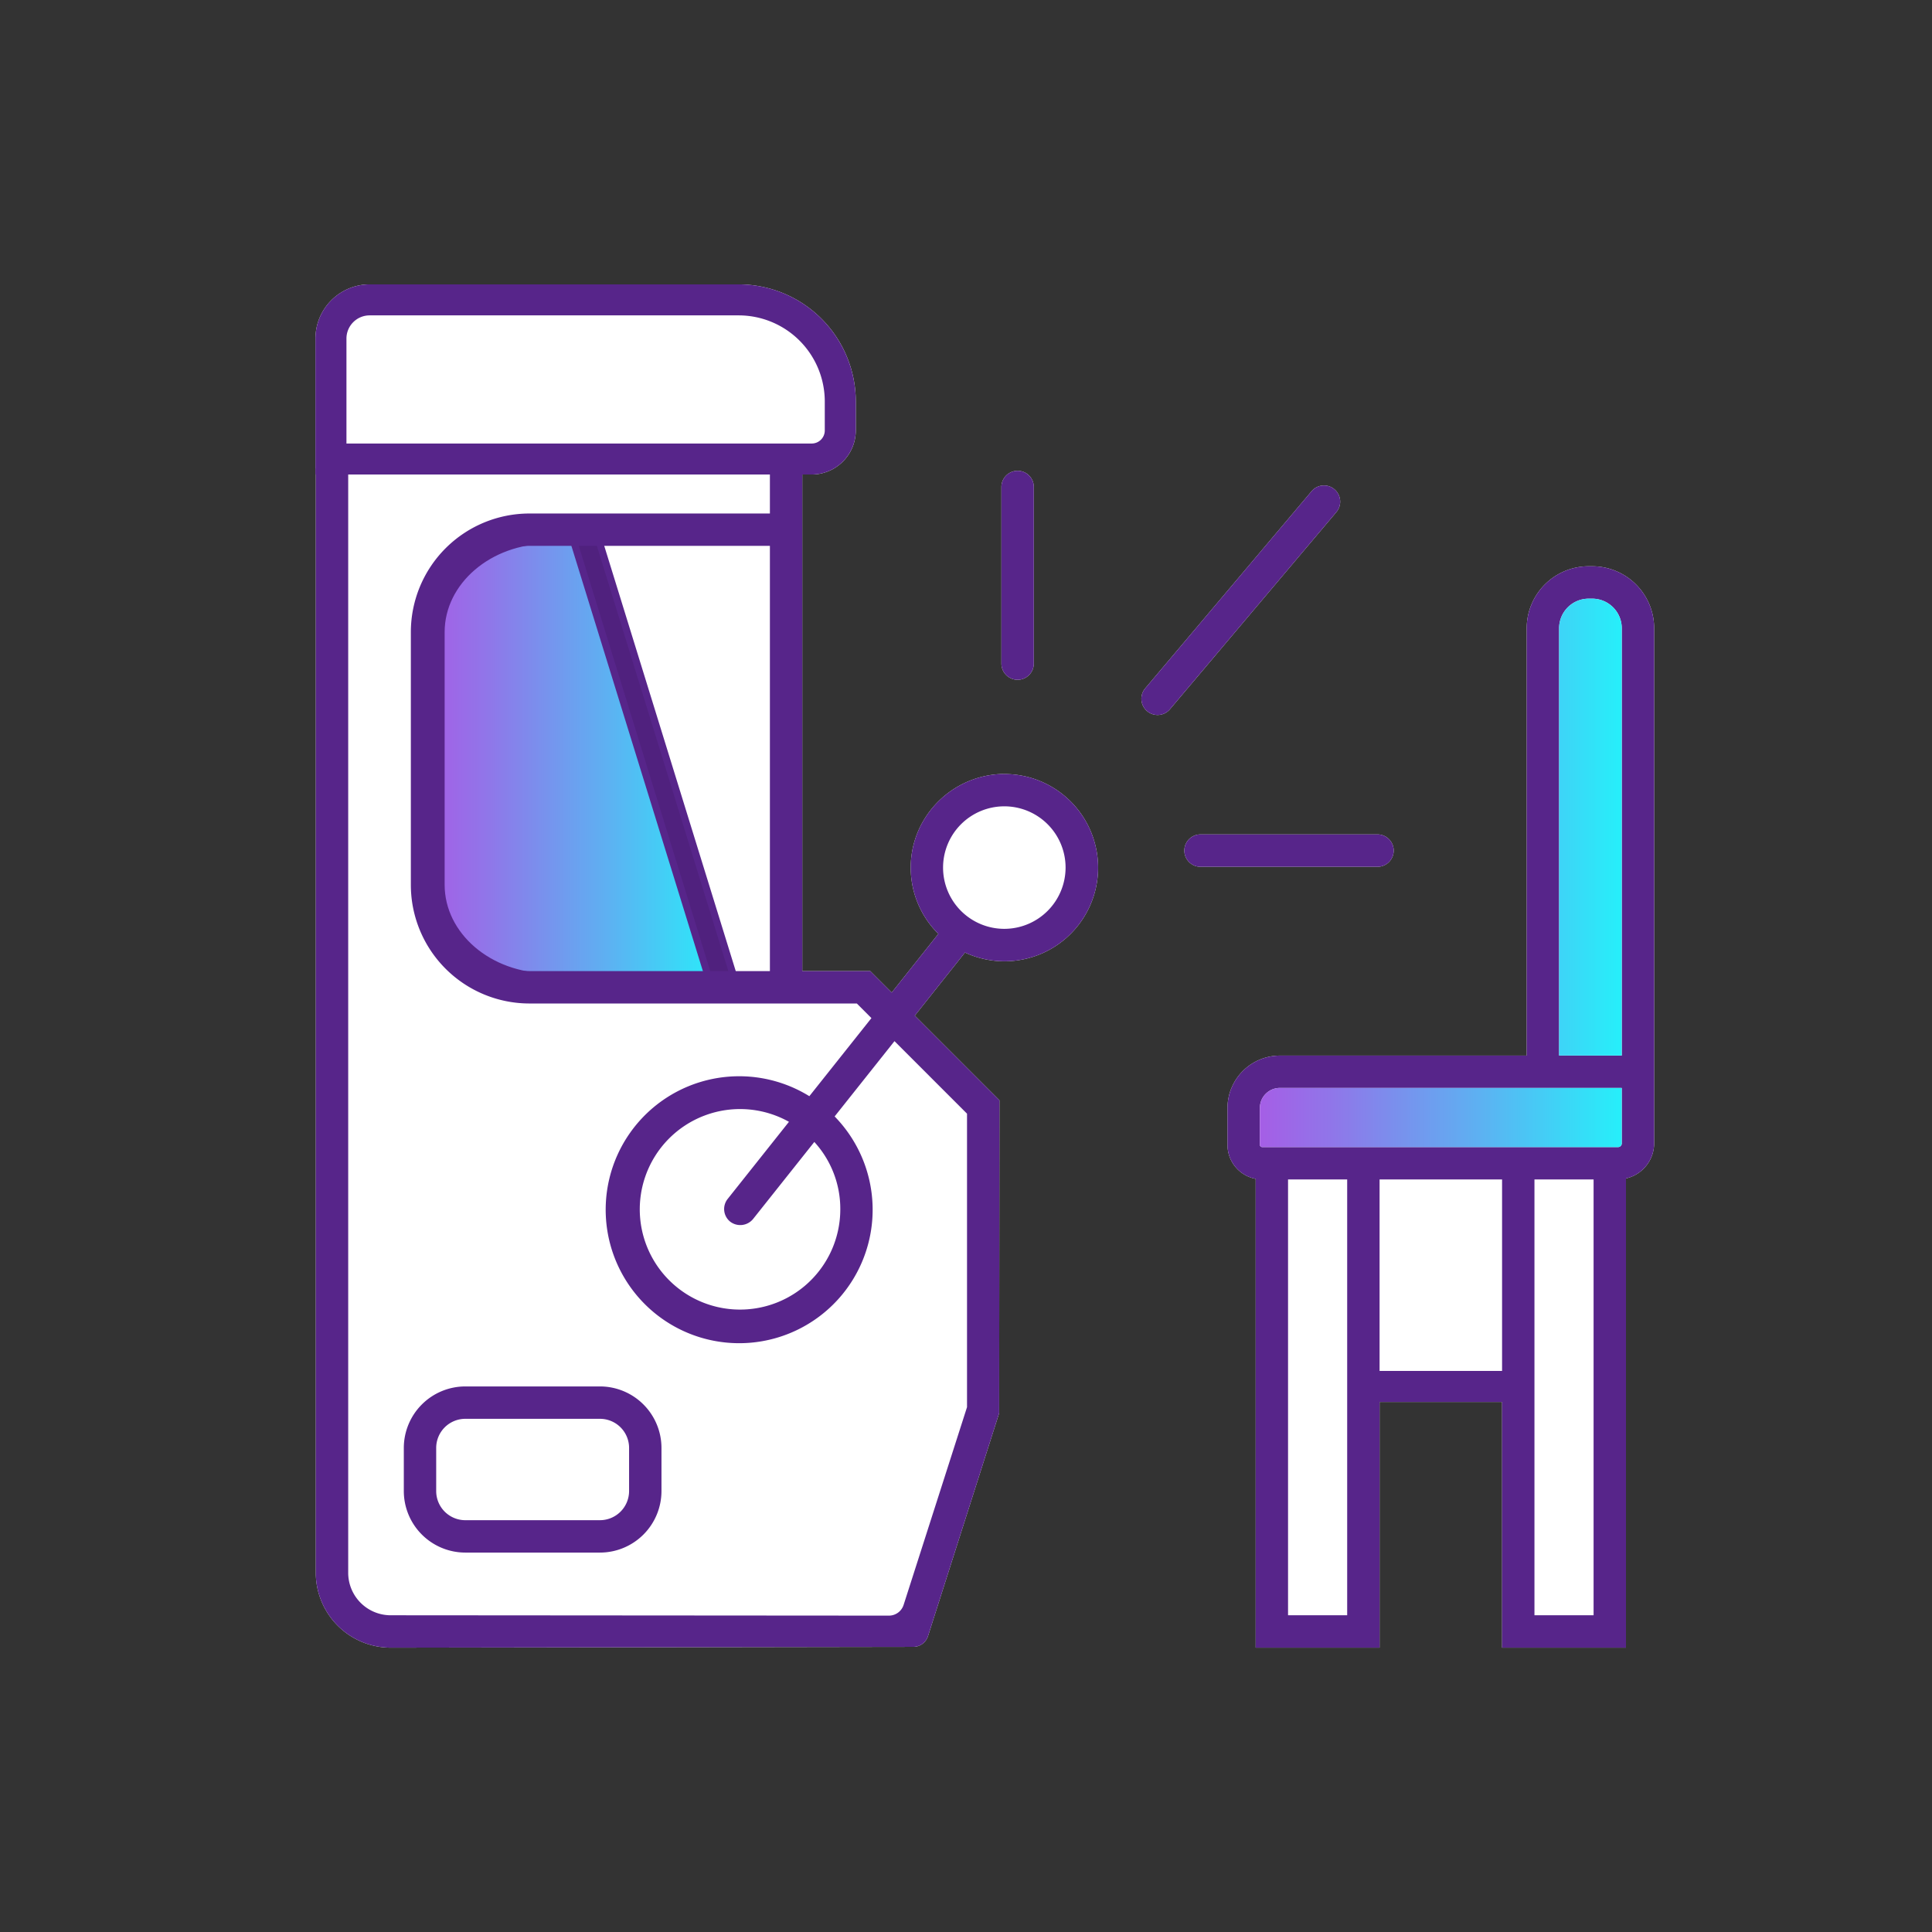 <svg xmlns="http://www.w3.org/2000/svg" xmlns:xlink="http://www.w3.org/1999/xlink" width="205.667" height="205.667" viewBox="0 0 205.667 205.667"><rect x="0" y="0" width="205.667" height="205.667" fill="#333333" stroke="none"/><defs><style>.cls-1{fill:none;}.cls-2{fill:#fff;}.cls-3{fill:url(#Градієнт_без_назви_387);}.cls-4{fill:#50217e;stroke:#57258a;stroke-miterlimit:10;stroke-width:0.75px;}.cls-5{fill:#57258a;}.cls-6{fill:url(#Градієнт_без_назви_387-2);}</style><linearGradient id="Градієнт_без_назви_387" x1="45.647" y1="80.741" x2="77.107" y2="80.741" gradientUnits="userSpaceOnUse"><stop offset="0" stop-color="#a55ee6"/><stop offset="0.199" stop-color="#9076e9"/><stop offset="0.614" stop-color="#5cb2f2"/><stop offset="1" stop-color="#26effa"/></linearGradient><linearGradient id="Градієнт_без_назви_387-2" x1="134.118" y1="92.92" x2="172.64" y2="92.92" xlink:href="#Градієнт_без_назви_387"/></defs><g id="Шар_2" data-name="Шар 2"><g id="Шар_1-2" data-name="Шар 1"><rect class="cls-1" width="205.667" height="205.667"/><path class="cls-2" d="M108.327,72.366a1.727,1.727,0,0,0,1.724-1.724V51.8a1.724,1.724,0,0,0-3.447,0V70.642A1.726,1.726,0,0,0,108.327,72.366Z"/><path class="cls-2" d="M148.364,90.549a1.727,1.727,0,0,0-1.725-1.724H127.8a1.724,1.724,0,0,0,0,3.448h18.842A1.727,1.727,0,0,0,148.364,90.549Z"/><path class="cls-2" d="M169.491,60.281h-.374a6.6,6.6,0,0,0-6.594,6.6v45.491H136.245a5.581,5.581,0,0,0-5.574,5.575v3.922a3.669,3.669,0,0,0,3,3.621V175.4h13.189V149.241H159.9V175.4h13.189V125.449a3.847,3.847,0,0,0,3-3.729V66.876A6.6,6.6,0,0,0,169.491,60.281Z"/><path class="cls-2" d="M106.784,82.39a10.055,10.055,0,0,0-9.124,6.278,9.924,9.924,0,0,0,2.232,10.744l-4.966,6.248-2.287-2.286H85.405V50.514h1.008a4.7,4.7,0,0,0,4.69-4.689V42.736A12.479,12.479,0,0,0,78.639,30.272H39.347A5.774,5.774,0,0,0,33.58,36.04V50.514h.038V167.428A7.98,7.98,0,0,0,41.6,175.4l55.626-.088a1.643,1.643,0,0,0,1.563-1.144q3.788-11.868,7.575-23.738l.029-33.3-9.01-9.012,5.341-6.719a9.966,9.966,0,1,0,4.063-19Z"/><path class="cls-2" d="M142.66,53.258a1.725,1.725,0,0,0-1.85-1.574H140.8a1.709,1.709,0,0,0-1.174.606L121.91,73.276a1.724,1.724,0,1,0,2.636,2.224l17.713-20.984A1.718,1.718,0,0,0,142.66,53.258Z"/><path class="cls-3" d="M62.041,56.384H58.365c-7.024,0-12.718,4.883-12.718,10.907v26.9c0,6.023,5.694,10.906,12.718,10.906H77.107Z"/><path class="cls-4" d="M78.81,106.222H58.364c-7.735,0-14.028-5.4-14.028-12.031V67.29c0-6.633,6.293-12.03,14.028-12.03H63.05ZM58.364,57.508c-6.289,0-11.406,4.388-11.406,9.782v26.9c0,5.394,5.117,9.782,11.406,9.782H75.4L61.033,57.508Z"/><path class="cls-5" d="M108.327,72.366a1.727,1.727,0,0,0,1.724-1.724V51.8a1.724,1.724,0,0,0-3.447,0V70.642A1.726,1.726,0,0,0,108.327,72.366Z"/><path class="cls-5" d="M49.534,165.277H63.868a6.556,6.556,0,0,0,6.548-6.548v-4.592a6.555,6.555,0,0,0-6.548-6.547H49.534a6.554,6.554,0,0,0-6.547,6.547v4.592A6.555,6.555,0,0,0,49.534,165.277Zm-3.1-11.14a3.1,3.1,0,0,1,3.1-3.1H63.868a3.1,3.1,0,0,1,3.1,3.1v4.592a3.106,3.106,0,0,1-3.1,3.1H49.534a3.1,3.1,0,0,1-3.1-3.1Z"/><path class="cls-5" d="M148.364,90.549a1.727,1.727,0,0,0-1.725-1.724H127.8a1.724,1.724,0,0,0,0,3.448h18.842A1.727,1.727,0,0,0,148.364,90.549Z"/><path class="cls-5" d="M169.491,60.281h-.374a6.6,6.6,0,0,0-6.594,6.6v45.491H136.245a5.581,5.581,0,0,0-5.574,5.575v3.922a3.669,3.669,0,0,0,3,3.621V175.4h13.189V125.557H159.9V175.4h13.189V125.449a3.847,3.847,0,0,0,3-3.729V66.876A6.6,6.6,0,0,0,169.491,60.281Zm-26.08,111.666h-6.295v-46.39h6.295Zm26.231,0h-6.295v-46.39h6.295Zm3-50.227a.391.391,0,0,1-.39.39H134.364a.246.246,0,0,1-.246-.246v-3.922a2.13,2.13,0,0,1,2.127-2.128H172.64Zm0-9.353h-6.67V66.876a3.151,3.151,0,0,1,3.147-3.147h.374a3.152,3.152,0,0,1,3.149,3.147Z"/><path class="cls-5" d="M106.784,82.39a10.056,10.056,0,0,0-9.124,6.277,9.926,9.926,0,0,0,2.232,10.745l-4.966,6.248-2.287-2.286H85.405V49.864H81.958v4.8H56.366a12.63,12.63,0,0,0-12.63,12.63v26.9a12.63,12.63,0,0,0,12.63,12.63H91.211l1.555,1.556-6.609,8.312a14.209,14.209,0,1,0,2.692,2.156l6.371-8.015,7.722,7.721v31.241l-6.75,21.052a1.642,1.642,0,0,1-1.566,1.141l-53.041-.038a4.524,4.524,0,0,1-4.518-4.519V49.864H33.618V167.428A7.98,7.98,0,0,0,41.6,175.4l55.626-.088a1.643,1.643,0,0,0,1.563-1.144l7.575-23.738.029-33.3-9.01-9.012,5.341-6.719a9.966,9.966,0,1,0,4.063-19ZM81.958,103.374H56.366a9.193,9.193,0,0,1-9.182-9.183v-26.9a9.193,9.193,0,0,1,9.182-9.183H81.958Zm7.494,25.331a10.673,10.673,0,1,1-5.465-9.285l-6.526,8.211a1.726,1.726,0,0,0,.276,2.423h0a1.764,1.764,0,0,0,2.422-.277l6.528-8.213A10.537,10.537,0,0,1,89.452,128.705Zm17.462-29.827a6.521,6.521,0,1,1,6.52-6.521A6.528,6.528,0,0,1,106.914,98.878Z"/><path class="cls-5" d="M142.66,53.258a1.725,1.725,0,0,0-1.85-1.574H140.8a1.709,1.709,0,0,0-1.175.606L121.91,73.276a1.724,1.724,0,1,0,2.635,2.224l17.714-20.984A1.718,1.718,0,0,0,142.66,53.258Z"/><path class="cls-5" d="M86.413,50.514H33.58V36.04a5.774,5.774,0,0,1,5.767-5.768H78.639A12.479,12.479,0,0,1,91.1,42.736v3.089A4.7,4.7,0,0,1,86.413,50.514Zm-49.532-3.3H86.413A1.39,1.39,0,0,0,87.8,45.825V42.736a9.173,9.173,0,0,0-9.163-9.163H39.347a2.468,2.468,0,0,0-2.466,2.467Z"/><rect class="cls-5" x="145.188" y="145.94" width="17.106" height="3.301"/><path class="cls-6" d="M172.64,66.876v45.491h-6.67V66.876a3.151,3.151,0,0,1,3.147-3.147h.374A3.152,3.152,0,0,1,172.64,66.876Zm-38.522,51.066v3.922a.246.246,0,0,0,.246.246H172.25a.391.391,0,0,0,.39-.39v-5.906H136.245A2.13,2.13,0,0,0,134.118,117.942Z"/></g></g></svg>